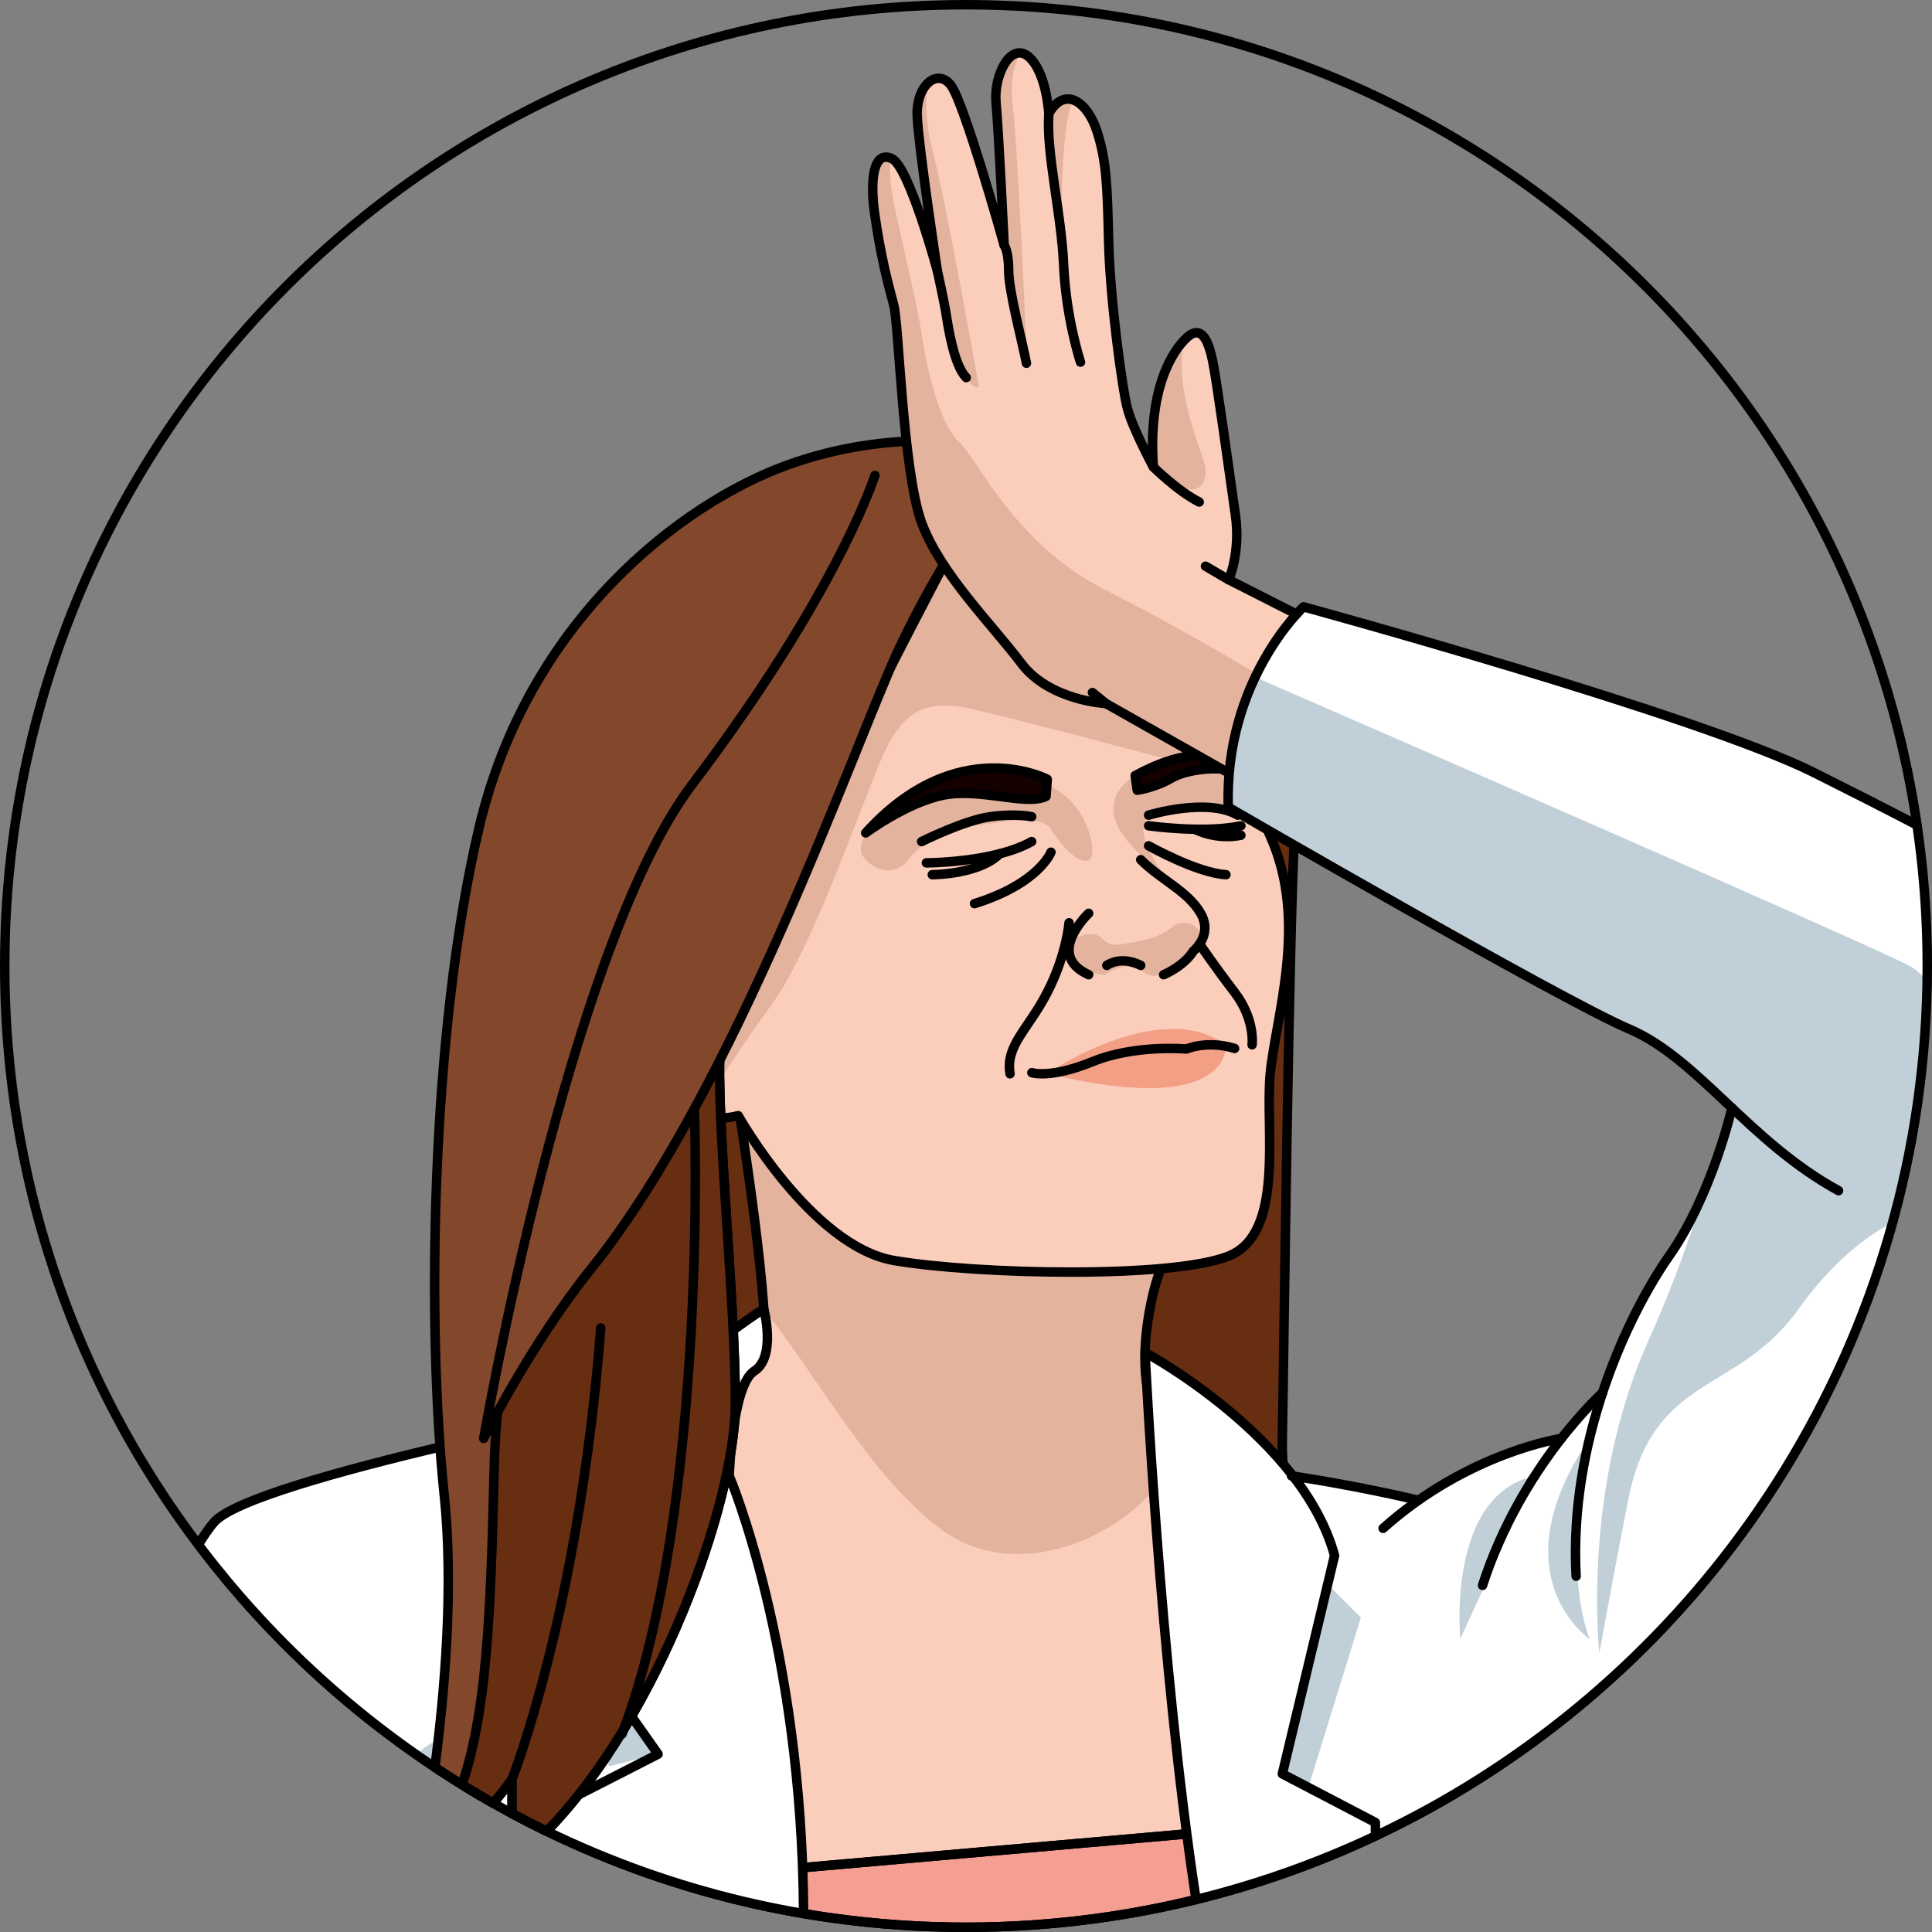 <?xml version="1.0" encoding="utf-8"?>
<!-- Generator: Adobe Illustrator 16.0.0, SVG Export Plug-In . SVG Version: 6.00 Build 0)  -->
<!DOCTYPE svg PUBLIC "-//W3C//DTD SVG 1.1//EN" "http://www.w3.org/Graphics/SVG/1.1/DTD/svg11.dtd">
<svg version="1.1" id="Layer_1" xmlns="http://www.w3.org/2000/svg" xmlns:xlink="http://www.w3.org/1999/xlink" x="0px" y="0px"
	 width="204.123px" height="204.121px" viewBox="0 0 204.123 204.121" enable-background="new 0 0 204.123 204.121"
	 xml:space="preserve">
<rect x="0" y="0" width="204.123" height="204.121" fill="#808080" stroke="none"/>
<g>
	<g>
		<path fill="#682E12" stroke="#000000" stroke-linecap="round" stroke-linejoin="round" stroke-miterlimit="10" d="M140.94,168.998
			c-2-2.334-5.625-8.5-5.457-17.023c0.166-8.522,0.678-53.914,1.358-65.26c0.683-11.348-7.235-27.717-15.485-32.033
			c-8.25-4.318-14.918-5.35-14.918-5.35s-26.927,5.182-28.866,5.35c-1.938,0.166-6.468,114.316-6.468,114.316H140.94z"/>
		<g>
			<path fill="#FBCDBB" d="M156.206,186.682l-10.734-26.459c0,0-13.986-3.736-20.883-7.922c-6.197-3.764-2.757-16.744-1.855-18.385
				c-3.039,0.367-44.792-17.5-44.792-17.5s3.855,23.947,2.611,26.84c-1.242,2.895-9.061,5.289-17.245,8.719
				c-8.182,3.428-35.648,9.15-35.648,9.15l-1.214,8.731c18.596,20.721,45.578,33.766,75.612,33.766
				c20.008,0,38.655-5.793,54.375-15.778C156.29,187.099,156.206,186.682,156.206,186.682z"/>
			<path fill="#E3B39E" d="M99.481,161.611c7.036,5.238,17.424,1.887,22.788-4.631c0.752-0.92,1.592-2.65,2.394-4.638
				c-0.022-0.014-0.05-0.028-0.073-0.043c-6.197-3.764-2.757-16.743-1.855-18.385c-3.039,0.367-44.792-17.5-44.792-17.5
				s2.368,16.041,2.758,21.871C86.68,145.875,91.954,155.994,99.481,161.611z"/>
			<path fill="none" stroke="#000000" stroke-linecap="round" stroke-linejoin="round" stroke-miterlimit="10" d="M26.443,169.856
				l1.214-8.73c0,0,27.467-5.724,35.648-9.149c8.184-3.431,16.003-5.824,17.245-8.72c1.245-2.893-2.611-26.84-2.611-26.84
				s45.182,18.705,44.986,17.399c-0.195-1.307-5.23,14.298,1.663,18.484c6.896,4.186,20.884,7.922,20.884,7.922l10.733,26.459"/>
			<g>
				<g>
					<path fill="#F59E92" stroke="#000000" stroke-linecap="round" stroke-linejoin="round" stroke-miterlimit="10" d="
						M130.239,154.49c2.834,5.127,4.461,26.477-0.625,38.9l-48.271,4.237c-17.623-19.151-18.037-45.653-18.037-45.653l-16.591,4.823
						c1.294,3.587,2.692,18.023,2.515,32.012c15.393,9.394,33.476,14.812,52.828,14.812c18.779,0,36.358-5.104,51.446-13.985
						l-8.379-31.682L130.239,154.49z"/>
					<path fill="none" stroke="#000000" stroke-linecap="round" stroke-linejoin="round" stroke-miterlimit="10" d="M49.233,188.81
						c0.177-13.988-1.225-28.425-2.519-32.011l16.591-4.824c0,0,0.414,26.502,18.037,45.654l48.271-4.238
						c5.086-12.424,3.459-33.772,0.626-38.899l14.884,3.465l8.379,31.683"/>
				</g>
				<path opacity="0.2" fill="#31002A" enable-background="new    " d="M64.7,196.524c6.415,2.539,13.149,4.444,20.126,5.637
					c-0.171-1.668-0.349-3.272-0.531-4.792l-2.952,0.26c-3.451-3.752-6.232-7.781-8.489-11.842L64.7,196.524z"/>
			</g>
			<g>
				<g>
					<path fill="#FFFFFF" d="M79.691,144.859c2.343-1.492,1.006-6.572,1.006-6.572s-5.472,3.619-12.333,9.918c0,0,0,0-0.017,0
						c-1.037,0.203-41.762,7.998-45.736,12.637c-0.477,0.554-1.032,1.348-1.644,2.34c1.456,1.929,2.961,3.818,4.548,5.637
						c15.053,17.241,35.838,29.349,59.383,33.355c-0.153-28.192-7.854-46.24-7.854-46.24S77.348,146.34,79.691,144.859z"/>
					<path fill="#C1D0D8" d="M46.132,184.059c-0.689,0.053-1.379,0.546-2.061,1.383c1.176,0.819,2.366,1.621,3.578,2.392
						C47.811,185.464,47.439,183.958,46.132,184.059z"/>
					<polygon fill="#C1D0D8" points="69.529,185.332 56.746,167.074 52.075,168.771 64.389,186.604 					"/>
				</g>
				<g>
					<path fill="none" stroke="#000000" stroke-linecap="round" stroke-linejoin="round" stroke-miterlimit="10" d="M84.903,202.164
						c-0.152-28.192-7.857-46.23-7.857-46.23s0.304-9.589,2.646-11.078c2.345-1.49,1.005-6.568,1.005-6.568
						s-16.013,10.135-26.044,25.9l14.876,21.145l-12.737,6.51"/>
					<path fill="none" stroke="#000000" stroke-linecap="round" stroke-linejoin="round" stroke-miterlimit="10" d="M68.353,148.199
						c0,0-41.715,7.955-45.744,12.637c-0.479,0.557-1.034,1.346-1.646,2.342"/>
				</g>
			</g>
			<g>
				<g id="XMLID_26_">
					<g>
						<path fill="#FFFFFF" d="M145.315,192.549l-9.832-5.127L141,164.359c-0.83-3.039-2.494-5.879-4.55-8.426
							c-6.368-7.912-15.471-13.045-15.471-13.045s1.531,32.434,5.38,57.797c6.601-1.621,12.945-3.887,18.968-6.727
							C145.322,193.059,145.315,192.549,145.315,192.549z"/>
						<path fill="#FFFFFF" d="M171.997,167.652c-7.643-7.795-35.546-11.719-35.546-11.719c2.056,2.547,3.72,5.387,4.55,8.426
							l-5.518,23.062l9.832,5.127c0,0,0.007,0.511,0.012,1.411c11.009-5.192,20.938-12.295,29.347-20.896
							C173.77,170.427,172.873,168.546,171.997,167.652z"/>
					</g>
				</g>
			</g>
			<g>
				<polygon fill="#C1D0D8" points="140.388,167.5 143.786,170.896 138.265,188.727 135.483,187.416 				"/>
			</g>
			<g>
				<g>
					<g>
						<path fill="none" stroke="#000000" stroke-linecap="round" stroke-linejoin="round" stroke-miterlimit="10" d="
							M145.326,193.959c-0.005-0.914-0.013-1.41-0.013-1.41l-9.83-5.133L141,164.35c-3.396-12.492-20.021-21.461-20.021-21.461
							s1.53,32.435,5.384,57.797"/>
						<path fill="none" stroke="#000000" stroke-linecap="round" stroke-linejoin="round" stroke-miterlimit="10" d="
							M174.677,173.063c-0.905-2.64-1.803-4.515-2.68-5.408c-7.643-7.798-35.539-11.718-35.539-11.718"/>
					</g>
				</g>
			</g>
		</g>
		<path fill="#FBCDBB" stroke="#000000" stroke-linecap="round" stroke-linejoin="round" stroke-miterlimit="10" d="M74.086,96.518
			c0,0-3.903-6.07-7.248,0c-3.345,6.072,0.929,23.998,11.15,21.354c0,0,7.762,13.821,16.496,15.31
			c8.734,1.486,29.404,1.93,35.352-0.486c5.946-2.414,3.812-13.33,4.367-19.244c0.56-5.912,4.03-15.959,0.092-24.902
			c-1.272-2.893-6.504-15.691-9.291-22.195s-9.663-13.566-20.813-13.752c-11.149-0.186-18.583,0.744-29.546,13.566
			C63.68,78.99,74.086,96.518,74.086,96.518z"/>
		<path fill="#E3B39E" d="M125.004,66.352c-2.787-6.504-9.663-13.566-20.813-13.752c-9.123-0.152-15.757,0.447-23.874,7.691
			c-3.891,9.496-8.018,19.486-10.265,24.787c1.118,6.525,4.034,11.439,4.034,11.439s-2.376-3.695-5.01-2.436
			c1.091,6.99,3.089,19.063,3.795,23.315c0.303,0.15,0.619,0.273,0.941,0.379c1.232-2.067,4.032-6.623,7.524-11.354
			c4.736-6.42,9.998-22.521,12.208-27.166s4.841-4.932,7.737-4.615c2.158,0.234,20.84,5.244,30.225,7.783
			C129.411,77.344,126.79,70.516,125.004,66.352z"/>
		<path fill="#E3B39E" d="M94.302,85.283c-1.704,1.459-4.499,3.85-2.839,5.549c1.66,1.697,3.659,1.248,4.501,0
			c0.842-1.248,3.156-2.973,6.998-3.584s7.15-1.07,8.075,0.369c0.924,1.439,2.733,3.736,3.985,3.271c1.252-0.463-0.414-7.83-6-8.252
			C103.437,82.217,98.955,81.301,94.302,85.283z"/>
		<path fill="#E3B39E" d="M123.909,93.791c0.26,0.35-3.135-3.031-4.727-4.877c-2.832-3.285-1.399-6.078,1.436-7.279
			c3.225-1.367,9.535-2.184,11.332,1.857s0.559,3.172-2.139,2.211c-2.699-0.961-5.002-0.42-6.729,0
			C121.356,86.123,118.599,86.633,123.909,93.791z"/>
		<path fill="#E3B39E" d="M113.062,101.105c-0.854-0.955,0.078-2.215,1.961-2.396c1.885-0.18,1.219,1.508,3.709,1.031
			c2.49-0.475,3.552-0.58,5.178-1.844c1.627-1.262,4.27,0.646,2.156,2.602c-2.113,1.953-3.627,2.941-4.709,2.484
			c-1.082-0.456-1.98-1.648-4.637,0C116.72,102.982,114.899,103.158,113.062,101.105z"/>
		<path fill="none" stroke="#000000" stroke-linecap="round" stroke-linejoin="round" stroke-miterlimit="10" d="M97.874,91.164
			c0,0,7.125,0,11.125-2.25"/>
		<path fill="none" stroke="#000000" stroke-linecap="round" stroke-linejoin="round" stroke-miterlimit="10" d="M108.999,86.289
			c0,0-1.625-0.375-4.375,0s-7.25,2.625-7.25,2.625"/>
		<path fill="none" stroke="#000000" stroke-linecap="round" stroke-linejoin="round" stroke-miterlimit="10" d="M111.037,90.039
			c0,0-1.238,3.297-8.075,5.434"/>
		<path fill="none" stroke="#000000" stroke-linecap="round" stroke-linejoin="round" stroke-miterlimit="10" d="M98.499,92.414
			c0,0,4.938,0,7.125-2.213"/>
		<path fill="none" stroke="#000000" stroke-linecap="round" stroke-linejoin="round" stroke-miterlimit="10" d="M121.356,86.123
			c0,0,6.194-1.889,9.416,0"/>
		<path fill="none" stroke="#000000" stroke-linecap="round" stroke-linejoin="round" stroke-miterlimit="10" d="M121.356,87.248
			c0,0,5.916,0.832,9.75,0"/>
		<path fill="none" stroke="#000000" stroke-linecap="round" stroke-linejoin="round" stroke-miterlimit="10" d="M126.25,87.617
			c0,0,2.123,1.164,4.854,0.631"/>
		<path fill="none" stroke="#000000" stroke-linecap="round" stroke-linejoin="round" stroke-miterlimit="10" d="M121.356,89.363
			c0,0,5.084,2.863,8.168,3.051"/>
		<path fill="none" stroke="#000000" stroke-linecap="round" stroke-linejoin="round" stroke-miterlimit="10" d="M115.022,96.498
			c0,0-4.668,4.387,0,6.484"/>
		<path fill="#F29F86" d="M110.647,113.426c0,0,11.845-8.127,18.877-3.039C129.524,110.387,130.313,118.191,110.647,113.426z"/>
		<path fill="none" stroke="#000000" stroke-linecap="round" stroke-linejoin="round" stroke-miterlimit="10" d="M116.94,101.998
			c0,0,1.416-1.084,3.582,0"/>
		<path fill="none" stroke="#000000" stroke-linecap="round" stroke-linejoin="round" stroke-miterlimit="10" d="M122.94,102.982
			c0,0,2.166-0.902,3.125-2.484c0,0,2.125-1.668,0.791-4c-1.334-2.334-4.168-3.5-6.334-5.666"/>
		<path fill="none" stroke="#000000" stroke-linecap="round" stroke-linejoin="round" stroke-miterlimit="10" d="M130.44,110.77
			c-2.918-0.896-5.084,0.062-5.084,0.062s-5.416-0.5-9.916,1.332c-4.5,1.834-6.418,1.168-6.418,1.168"/>
		<path fill="#83482C" stroke="#000000" stroke-linecap="round" stroke-linejoin="round" stroke-miterlimit="10" d="M101.301,50.316
			c0,0,0.038,3.553,8.498,7.041s17.923,13.652,21.308,20.631c0,0-1.047-24.728-23.481-30.188L101.301,50.316z"/>
		<path fill="#83482C" stroke="#000000" stroke-linecap="round" stroke-linejoin="round" stroke-miterlimit="10" d="M106.437,47.331
			c-2.666-0.5-12.333-2.166-23.333,1.834S55.771,65.498,50.597,87.519c-5.174,22.02-5.493,52.979-3.659,70.479
			c1.001,9.554,0.064,20.627-0.992,28.721c2.006,1.333,4.06,2.601,6.163,3.79c1.342-1.572,1.997-2.56,1.997-2.56v3.655
			c1.206,0.647,2.427,1.268,3.661,1.867c11.969-12.288,19.846-34.81,19.919-44.974c0.08-11.166-2.479-34.602-1.399-39.334
			c0,0,5.653-13.998,7.82-18.809c2.166-4.808,16.294-32.186,17.556-34.323c1.262-2.137,4.774-6.701,4.774-6.701
			S109.103,47.831,106.437,47.331z"/>
		<path fill="#682E12" stroke="#000000" stroke-linecap="round" stroke-linejoin="round" stroke-miterlimit="10" d="M82.234,94.697
			l-1.351-8.488c0,0-6.567-8.012-11.619,3.484c-0.175,0.398-16.445,38.073-17.052,65.377c-0.365,16.429-0.886,26.026-3.393,33.486
			c1.084,0.668,2.178,1.324,3.289,1.952c1.342-1.572,1.997-2.56,1.997-2.56v3.655c1.206,0.647,2.427,1.268,3.661,1.867
			c11.969-12.288,19.846-34.81,19.919-44.974c0.08-11.166-2.479-34.602-1.399-39.334C76.286,109.164,79.696,100.721,82.234,94.697z"
			/>
		<path fill="#83482C" stroke="#000000" stroke-linecap="round" stroke-linejoin="round" stroke-miterlimit="10" d="M106.438,49.332
			c0,0-7,9.5-11.667,19.666c-4.667,10.168-17.14,46.162-32.28,65c-6.422,7.99-11.386,17.977-11.386,17.977s9-51.891,22-69.057
			s18-28.775,19.333-32.682"/>
		<path fill="none" stroke="#000000" stroke-linecap="round" stroke-linejoin="round" stroke-miterlimit="10" d="M112.948,97.496
			c0,0-0.256,3.377-2.301,7.35c-2.045,3.975-4.428,5.586-3.933,8.604"/>
		<path fill="none" stroke="#000000" stroke-linecap="round" stroke-linejoin="round" stroke-miterlimit="10" d="M126.739,99.74
			c0,0,1.498,2.225,3.701,5.104c2.201,2.882,1.848,5.541,1.848,5.541"/>
		<g>
			<g>
				<path fill="#150000" stroke="#000000" stroke-linecap="round" stroke-linejoin="round" stroke-miterlimit="10" d="
					M91.463,88.002c0,0,4.346-3.221,8.217-3.994c3.871-0.773,8.773,1.162,10.838,0.131l0.129-1.807
					C110.647,82.332,101.14,77.293,91.463,88.002z"/>
				<path fill="#150000" stroke="#000000" stroke-linecap="round" stroke-linejoin="round" stroke-miterlimit="10" d="
					M119.937,81.943l0.219,1.549c0,0,1.869-0.258,3.629-1.289c1.759-1.033,6.523-1.637,8.504,0.189
					C132.288,82.393,129.336,76.816,119.937,81.943z"/>
			</g>
		</g>
		<path fill="#150000" stroke="#000000" stroke-linecap="round" stroke-linejoin="round" stroke-miterlimit="10" d="
			M109.799,113.441"/>
		<path fill="none" stroke="#000000" stroke-linecap="round" stroke-linejoin="round" stroke-miterlimit="10" d="M54.106,187.949
			c0,0,7.066-17.795,9.367-47.646"/>
		<path fill="none" stroke="#000000" stroke-linecap="round" stroke-linejoin="round" stroke-miterlimit="10" d="M73.363,117.146
			c0,0,1.555,41.895-7.644,66.063"/>
	</g>
	<g>
		<g id="XMLID_28_">
			<g>
				<path fill="#FFFFFF" d="M137.724,64.114c0,0-0.279,0.26-0.74,0.77h-0.01c-1.801,2.01-6.33,7.85-7.101,16.76
					c-0.101,1.161-0.14,2.381-0.101,3.641c0,0,35.029,20.309,42.34,23.43c3.871,1.651,7.201,4.891,10.871,8.35
					c0,0-2.101,9.16-6.61,15.609c-2.321,3.311-5.05,8.4-7.06,14.48c0,0-0.012,0-0.012,0.01c-0.238,0.211-2.05,1.891-4.328,4.809
					c0,0-13.711,2-23.591,14.562c0,0,8.948,11.25,18.437,19.067c11.51-7.973,21.296-18.259,28.676-30.194
					c9.592-15.505,15.128-33.782,15.128-53.35c0-5.061-0.376-10.033-1.09-14.895c-3.525-1.832-7.239-3.719-10.86-5.528
					C179.423,75.512,137.724,64.114,137.724,64.114z"/>
				<path fill="#C1D0D8" d="M201.66,101.998c-4.63-2.41-58.632-25.922-69.048-30.453c-1.28,2.699-2.393,6.084-2.739,10.1
					c-0.101,1.16-0.14,2.381-0.101,3.641c0,0,35.029,20.309,42.34,23.43c3.871,1.65,7.201,4.892,10.871,8.351
					c0,0-0.678,2.949-2.086,6.678c-1.28,3.1-2.492,8.42-6.806,18.057c-7.028,15.709-5.116,32.865-5.116,32.865
					s1.818-10.01,3.06-16.25c2.657-13.369,11.5-11,18-20.127c3.592-5.043,7.18-7.674,9.923-9.15
					c2.246-8.139,3.503-16.685,3.637-25.504C202.981,102.915,202.335,102.349,201.66,101.998z"/>
				<path fill="#C1D0D8" d="M167.948,151.975c0,0-3.088,12.689,0,21.189C167.948,173.164,158.11,166.533,167.948,151.975z"/>
				<path fill="#C1D0D8" d="M162.158,155.938l-7.873,17.228C154.285,173.164,152.78,157.961,162.158,155.938z"/>
				<path fill="#FBCDBB" d="M129.813,61.244l7.16,3.641c-1.802,2.01-6.33,7.85-7.102,16.76l-0.12-0.01l-12.907-7.301
					c0,0-5.971-0.289-8.951-4.27c-2.99-3.98-8.532-9.436-10.521-14.836c-1.99-5.4-2.44-20.898-2.939-22.969
					c-0.659-2.734-1.252-5.631-2.006-9.564c-0.709-3.697-0.055-6.797,1.795-5.947c1.85,0.859,4.817,11.881,4.817,11.881
					s-1.986-13.084-2.127-16.354c-0.149-3.271,2.131-5.121,3.551-3.271s5.636,16.908,5.636,16.908s-0.58-12.018-0.858-15.008
					c-0.29-2.99,1.573-6.529,3.452-4.91c1.871,1.631,2.121,6,2.121,6c1.709-2.99,4.109-1.209,5.1,1.92
					c1,3.131,1.083,5.67,1.223,11.641c0.141,5.98,1.42,15.5,1.989,17.641c0.569,2.129,2.729,6.139,2.729,6.139
					c-0.57-8.219,1.988-12.26,3.549-13.68c1.57-1.42,2.281,0.43,2.701,2.42c0.43,1.99,1.85,12.371,2.42,16.35
					C131.092,58.404,129.813,61.244,129.813,61.244z"/>
				<g>
					<path fill="#E3B39E" d="M116.94,62.414c-9.721-4.875-13.53-13.75-15.64-15.744c-2.109-1.994-3.391-7.881-3.927-11.381
						s-2.089-9.625-2.964-14c-0.396-1.979-0.427-3.498-0.35-4.596c-1.724-0.596-2.321,2.416-1.634,6.002
						c0.754,3.934,1.348,6.83,2.006,9.564c0.499,2.07,0.949,17.568,2.939,22.969c1.99,5.401,7.532,10.855,10.521,14.836
						c2.98,3.98,8.951,4.27,8.951,4.27l12.908,7.301l0.12,0.01c0.362-4.189,1.558-7.689,2.907-10.443
						C128.879,68.871,122.804,65.355,116.94,62.414z"/>
					<path fill="#E3B39E" d="M105.239,10.904c0.269,2.873,0.812,14.074,0.855,14.947c0.754,5.004,1.709,10.416,2.352,10.812
						c0,0-0.887-20.662-1.447-25.5c-0.365-3.15,0.357-4.789,0.906-5.553C106.332,5.367,104.99,8.334,105.239,10.904z"/>
					<path fill="#E3B39E" d="M103.437,40.914c0,0-3.525-19.855-4.938-25.125c-0.688-2.566-0.704-5.049-0.541-6.926
						c-0.654,0.676-1.116,1.885-1.046,3.412c0.141,3.27,2.127,16.354,2.127,16.354s-0.561-2.082-1.347-4.508
						C99.034,31.238,101.332,41.404,103.437,40.914z"/>
					<path fill="#E3B39E" d="M111.158,11.467c0.194,3.246,0.583,9.5,0.852,12.467c0.333,3.693-0.294-9.584,1.341-13.383
						C112.617,10.314,111.847,10.553,111.158,11.467z"/>
				</g>
				<path fill="#E3B39E" d="M123.237,50.596c3.463,2.443,4.443,0.377,4.059-1.465c-0.35-1.664-3.181-7.492-2.268-13.1
					c-1.538,1.666-3.637,5.609-3.189,13C122.172,49.623,122.622,50.162,123.237,50.596z"/>
			</g>
		</g>
	</g>
	<g>
		<path fill="none" stroke="#000000" stroke-linecap="round" stroke-linejoin="round" stroke-miterlimit="10" d="M129.756,81.635
			l-12.907-7.303c0,0-5.973-0.285-8.959-4.266c-2.986-3.982-8.524-9.434-10.516-14.838c-1.991-5.402-2.389-20.908-2.942-22.969
			c-0.72-2.682-1.398-5.361-2.006-9.564c-0.573-3.963-0.055-6.797,1.793-5.943c1.848,0.854,4.817,11.875,4.817,11.875
			s-1.986-13.08-2.128-16.35c-0.143-3.271,2.133-5.119,3.555-3.271c1.422,1.85,5.63,16.9,5.63,16.9s-0.57-12.016-0.854-15.002
			c-0.284-2.986,1.57-6.531,3.449-4.906s2.125,5.994,2.125,5.994c1.707-2.986,4.105-1.205,5.102,1.922
			c0.994,3.129,1.076,5.672,1.219,11.645c0.143,5.971,1.422,15.5,1.99,17.633c0.568,2.133,2.729,6.141,2.729,6.141
			c-0.568-8.221,1.99-12.256,3.555-13.678c1.564-1.422,2.275,0.426,2.701,2.418c0.427,1.99,1.849,12.371,2.418,16.352
			c0.568,3.982-0.711,6.826-0.711,6.826l7.168,3.637"/>
		
			<line fill="none" stroke="#000000" stroke-linecap="round" stroke-linejoin="round" stroke-miterlimit="10" x1="116.849" y1="74.332" x2="115.417" y2="73.172"/>
		<path fill="none" stroke="#000000" stroke-linecap="round" stroke-linejoin="round" stroke-miterlimit="10" d="M194.249,125.797
			c-9.457-5.158-14.83-13.969-22.137-17.084s-42.34-23.43-42.34-23.43c-0.43-13.434,7.953-21.168,7.953-21.168
			s41.692,11.396,53.943,17.52c3.622,1.81,7.338,3.698,10.864,5.53"/>
		<path fill="none" stroke="#000000" stroke-linecap="round" stroke-linejoin="round" stroke-miterlimit="10" d="M182.987,117.064
			c0,0-2.105,9.162-6.618,15.608c-4.513,6.449-10.618,19.677-9.845,33.859"/>
		<path fill="none" stroke="#000000" stroke-linecap="round" stroke-linejoin="round" stroke-miterlimit="10" d="M169.319,147.145
			c0,0-8.598,7.687-12.682,20.355"/>
		<path fill="none" stroke="#000000" stroke-linecap="round" stroke-linejoin="round" stroke-miterlimit="10" d="M164.97,151.975
			c0,0-9.824,1.431-18.838,9.496"/>
		<path fill="none" stroke="#000000" stroke-linecap="round" stroke-linejoin="round" stroke-miterlimit="10" d="M121.851,49.332
			c0,0,2.6,2.582,4.85,3.707"/>
		<path fill="none" stroke="#000000" stroke-linecap="round" stroke-linejoin="round" stroke-miterlimit="10" d="M114.16,38.262
			c0,0-1.528-4.598-1.779-10.223c-0.25-5.625-1.856-11.764-1.567-16.047"/>
		<path fill="none" stroke="#000000" stroke-linecap="round" stroke-linejoin="round" stroke-miterlimit="10" d="M106.093,25.906
			c0,0,0.479,0.596,0.479,2.721s1.5,7.75,1.875,9.75"/>
		<path fill="none" stroke="#000000" stroke-linecap="round" stroke-linejoin="round" stroke-miterlimit="10" d="M99.037,28.627
			c0,0,0.693,3.102,0.943,4.672c0.25,1.57,0.857,5.346,2.107,6.596"/>
		
			<line fill="none" stroke="#000000" stroke-linecap="round" stroke-linejoin="round" stroke-miterlimit="10" x1="129.813" y1="61.25" x2="127.364" y2="59.82"/>
	</g>
</g>
<path fill="none" stroke="#000000" stroke-linecap="round" stroke-linejoin="round" stroke-miterlimit="10" d="M203.623,102.057
	c0,19.568-5.536,37.845-15.128,53.35c-17.893,28.94-49.908,48.215-86.438,48.215c-30.535,0-57.922-13.478-76.542-34.804
	C9.937,150.967,0.5,127.619,0.5,102.057C0.5,45.967,45.967,0.5,102.057,0.5C158.155,0.5,203.623,45.967,203.623,102.057z"/>
</svg>
